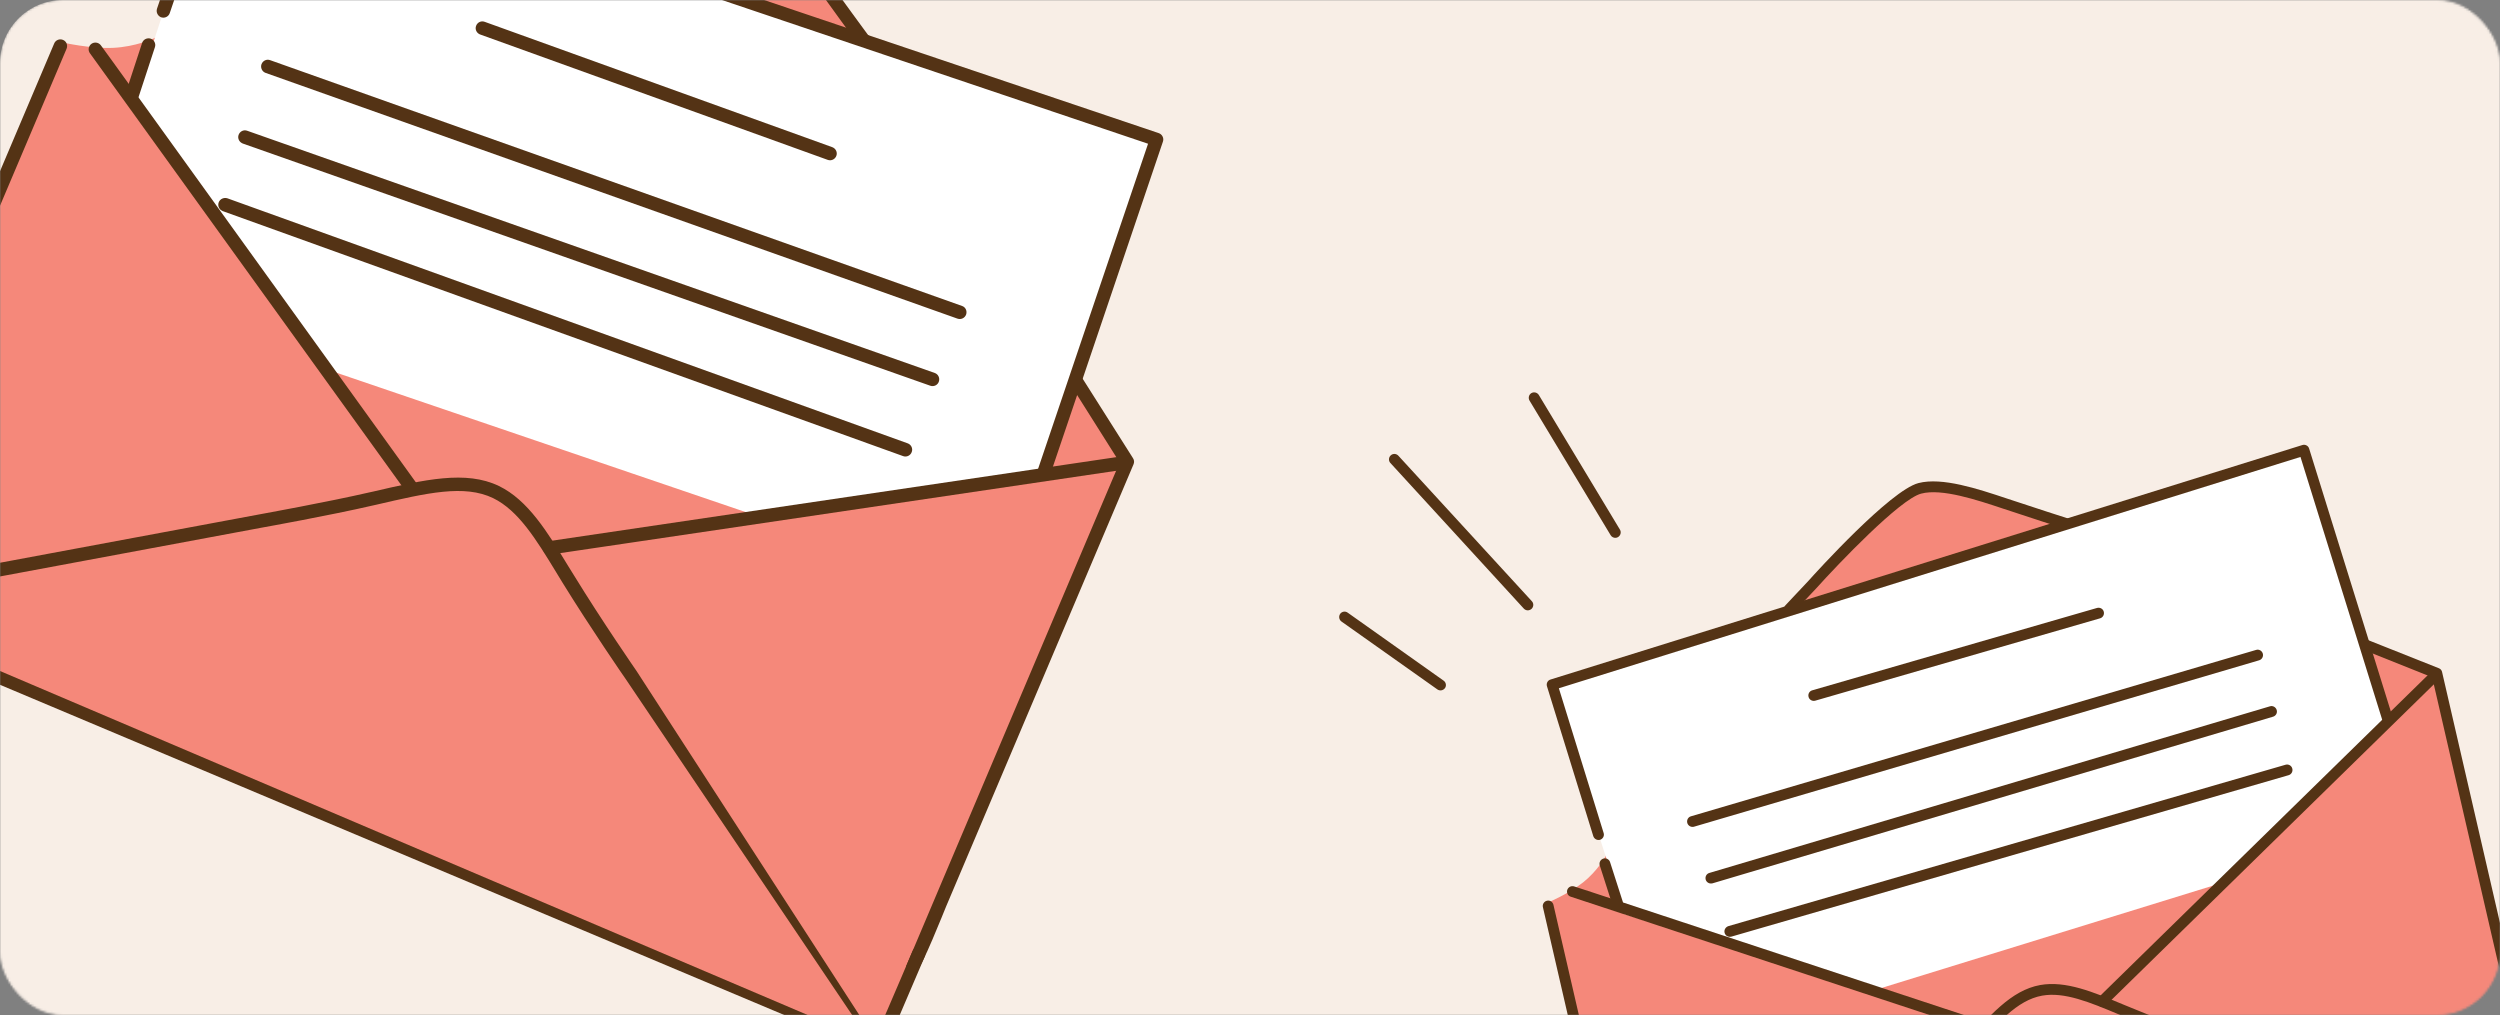 <?xml version="1.0" encoding="UTF-8"?> <svg xmlns="http://www.w3.org/2000/svg" width="1192" height="484" viewBox="0 0 1192 484" fill="none"><rect x="0" y="0" width="1192" height="484" fill="#808080" stroke="none"/> <mask id="mask0_15_598" style="mask-type:alpha" maskUnits="userSpaceOnUse" x="0" y="0" width="1192" height="484"> <rect x="0.5" y="0.5" width="1191" height="483" rx="29.5" fill="#F8EEE6" stroke="#543315"></rect> </mask> <g mask="url(#mask0_15_598)"> <rect width="1432" height="856" rx="30" fill="#F8EEE6"></rect> <path fill-rule="evenodd" clip-rule="evenodd" d="M738.053 430.352C738.053 430.352 748.035 426.098 754.852 420.702C761.671 415.261 765.344 408.63 765.344 408.63C765.344 408.63 785.942 365.873 801.031 347.748C835.269 306.679 841.155 299.165 874.966 266.167C886.265 255.084 904.042 234.657 916.415 231.546C938.541 225.937 970.413 247.062 993.837 251.705C1041.96 261.336 1117.8 303.69 1117.8 303.69L1161.36 320.939L1219.08 559.659L790.151 657.622L738.053 430.352Z" fill="#F5887A"></path> <path fill-rule="evenodd" clip-rule="evenodd" d="M739.883 328.509L1098.57 215.874L1138.09 343.789L1063.34 419.745L891.742 472.712L774.452 435.793L739.883 328.509Z" fill="white"></path> <path d="M687.206 329.157C686.578 329.251 685.898 329.111 685.359 328.725L639.605 296.336C638.449 295.492 638.179 293.892 638.992 292.683C639.817 291.544 641.434 291.258 642.579 292.113L688.307 324.527C689.469 325.326 689.767 326.962 688.956 328.1C688.493 328.7 687.877 329.057 687.206 329.157Z" fill="#543315"></path> <path d="M728.865 290.985C728.036 291.109 727.188 290.86 726.573 290.199L662.935 220.75C661.971 219.726 662.063 218.072 663.107 217.123C664.147 216.148 665.762 216.219 666.741 217.285L730.407 286.679C731.384 287.735 731.262 289.368 730.213 290.342C729.819 290.689 729.345 290.914 728.865 290.985Z" fill="#543315"></path> <path d="M770.57 256.409C769.541 256.563 768.521 256.118 767.978 255.227L729.288 191.021C728.554 189.802 728.929 188.195 730.145 187.444C731.367 186.727 732.947 187.106 733.708 188.321L772.389 252.528C773.131 253.737 772.702 255.343 771.483 256.077C771.196 256.245 770.884 256.363 770.57 256.409Z" fill="#543315"></path> <path d="M1210.63 525.419C1209.33 525.613 1206.98 527.961 1206.68 526.678L1198.66 492.016L1159.66 322.926L1127.06 309.897C1125.73 309.366 1125.06 307.861 1125.61 306.573C1126.13 305.235 1127.62 304.571 1128.93 305.127L1162.85 318.617C1163.66 318.913 1164.23 319.613 1164.39 320.452L1205.67 499.377C1205.99 500.792 1212.21 525.033 1210.83 525.39C1210.73 525.405 1210.67 525.414 1210.63 525.419Z" fill="#543315"></path> <path d="M790.565 660.156C789.239 660.353 787.962 659.501 787.655 658.156L735.664 432.564C735.326 431.197 736.195 429.792 737.574 429.471C738.964 429.112 740.355 430.01 740.682 431.423L792.14 654.519L1217.57 557.144C1218.8 556.818 1218.82 557.185 1219.13 558.584C1219.7 560.17 1219.04 560.267 1218.72 560.316L790.774 660.124C790.704 660.135 790.609 660.149 790.565 660.156Z" fill="#543315"></path> <path d="M853.593 292.846C852.826 292.96 852.036 292.746 851.477 292.167C850.449 291.19 850.349 289.559 851.378 288.51L862.25 276.957C866.154 272.592 901.269 233.87 914.701 230.333C925.996 227.41 942.983 233.068 956.658 237.616C968.371 241.557 986.445 247.33 986.445 247.33L984.869 252.243C984.869 252.243 966.781 246.438 955.034 242.503C942.691 238.398 925.81 232.741 916.003 235.363C905.905 238.001 876.519 268.812 866.036 280.462L855.1 292.068C854.692 292.504 854.151 292.763 853.593 292.846Z" fill="#543315"></path> <path d="M771.703 433.453C770.491 433.633 769.277 432.905 768.868 431.656L762.772 412.662C762.327 411.292 763.075 409.852 764.441 409.384C765.777 408.963 767.271 409.713 767.677 411.061L773.782 430.058C774.196 431.459 773.483 432.893 772.126 433.363C771.996 433.382 771.834 433.433 771.703 433.453Z" fill="#543315"></path> <path d="M791.18 659.019C790.387 659.137 789.606 658.924 788.966 658.341C787.937 657.354 787.919 655.743 788.863 654.72L905.419 531.793C905.593 531.588 923.247 513.204 934.305 500.501L935.015 499.709C948.396 484.289 958.968 472.157 972.761 469.663C984.952 467.489 998.094 473.007 1012.09 478.837L1016.13 480.489C1035.12 488.362 1056.74 495.951 1056.96 496.034L1215.24 557.156C1216.54 557.639 1217.99 557.766 1217.54 559.153C1216.99 560.455 1216.88 559.937 1215.58 559.445L1055.2 500.887C1055.06 500.873 1033.25 493.152 1014.15 485.295L1010.09 483.6C996.261 477.809 984.282 472.857 973.711 474.719C961.687 476.877 952.138 487.866 938.918 503.103L938.216 503.894C927.062 516.727 909.327 535.168 909.126 535.376L792.633 658.24C792.231 658.71 791.686 658.943 791.18 659.019Z" fill="#543315"></path> <path d="M1002.7 480.014C1001.92 480.132 1001.12 479.895 1000.49 479.284C999.487 478.284 999.515 476.621 1000.5 475.637L1158.7 320.814C1159.71 319.824 1161.34 319.824 1162.34 320.846C1163.34 321.89 1163.29 323.514 1162.3 324.501L1004.13 479.311C1003.75 479.725 1003.22 479.938 1002.7 480.014Z" fill="#543315"></path> <path d="M946.863 492.541C946.497 492.595 946.08 492.551 945.696 492.43L748.938 427.552C747.587 427.156 746.857 425.669 747.264 424.334C747.703 422.974 749.159 422.214 750.513 422.632L757.277 424.83L947.312 487.544C948.67 487.984 949.396 489.444 948.921 490.799C948.622 491.726 947.796 492.402 946.863 492.541Z" fill="#543315"></path> <path d="M865.155 334.152C863.96 334.33 862.666 333.6 862.333 332.324C861.932 330.947 862.7 329.527 864.078 329.144L999.859 289.872C1001.25 289.489 1002.69 290.246 1003.07 291.627C1003.46 293.006 1002.67 294.451 1001.29 294.827L865.502 334.086C865.399 334.115 865.286 334.132 865.155 334.152Z" fill="#543315"></path> <path d="M807.368 394.244C806.13 394.429 804.891 393.652 804.514 392.438C804.108 391.03 804.891 389.587 806.244 389.215L1075.73 309.875C1077.08 309.452 1078.48 310.26 1078.9 311.614C1079.3 312.991 1078.53 314.434 1077.12 314.841L807.723 394.169C807.627 394.183 807.49 394.226 807.368 394.244Z" fill="#543315"></path> <path d="M816.126 421.231C814.897 421.414 813.652 420.655 813.292 419.443C812.877 418.034 813.66 416.591 815.031 416.217L1082.34 336.759C1083.67 336.362 1085.11 337.142 1085.52 338.517C1085.96 339.868 1085.16 341.316 1083.79 341.718L816.519 421.172C816.388 421.192 816.257 421.211 816.126 421.231Z" fill="#543315"></path> <path d="M825.185 446.639C823.886 446.833 822.678 446.086 822.301 444.814C821.908 443.437 822.727 442.05 824.057 441.584L1089.76 364.626C1091.13 364.232 1092.58 365.024 1092.95 366.404C1093.36 367.781 1092.56 369.229 1091.22 369.606L825.508 446.591C825.412 446.605 825.281 446.625 825.185 446.639Z" fill="#543315"></path> <path d="M1138.71 345.109C1137.45 345.296 1136.24 344.578 1135.89 343.368L1096.87 217.87L743.262 328.164L764.619 397.193C765.055 398.5 764.287 399.986 762.924 400.41C761.58 400.785 760.146 400.071 759.68 398.682L737.594 327.217C737.169 325.866 737.936 324.372 739.28 324.003L1097.78 212.189C1098.44 211.984 1099.12 212.035 1099.75 212.376C1100.38 212.684 1100.79 213.246 1100.99 213.876L1140.76 341.846C1141.21 343.173 1140.45 344.68 1139.07 345.054C1138.97 345.07 1138.84 345.09 1138.71 345.109Z" fill="#543315"></path> <path fill-rule="evenodd" clip-rule="evenodd" d="M29.86 20.258C29.86 20.258 43.045 23.273 53.873 22.819C64.734 22.322 73.294 18.32 73.294 18.32C73.294 18.32 125.372 -9.741 153.862 -16.982C218.466 -33.354 229.904 -36.626 288.169 -45.169C307.682 -48.08 340.568 -55.676 355.328 -49.758C381.756 -39.221 398.449 5.421 418.682 27.251C460.18 72.19 505.691 170.433 505.691 170.433L537.021 219.726L420.517 502.817L-83.934 287.683L29.86 20.258Z" fill="#F5887A"></path> <path fill-rule="evenodd" clip-rule="evenodd" d="M106.253 -81.147L550.571 67.764L496.819 225.749L365.801 247.66L153.909 175.495L62.6 52.394L106.253 -81.147Z" fill="white"></path> <path d="M437.054 462.091C435.601 461.335 431.506 461.98 432.145 460.467L449.43 419.63L533.853 220.49L510.492 183.477C509.542 181.97 509.967 179.961 511.463 179.062C512.969 178.095 514.956 178.514 515.874 180.036L540.226 218.478C540.818 219.364 540.888 220.492 540.436 221.456L451.112 432.186C450.397 433.846 438.924 462.853 437.278 462.207C437.161 462.146 437.093 462.111 437.054 462.091Z" fill="#543315"></path> <path d="M415.688 498.357C417.019 495.798 429.248 467.315 429.867 465.767L435.097 453.449C435.732 451.847 437.706 451.053 439.298 451.732C440.786 452.419 441.68 454.321 440.965 455.98L421.538 501.4C420.834 503.016 420.395 502.942 418.759 502.277C419.9 500.083 415.234 503.696 415.688 498.357Z" fill="#543315"></path> <path d="M-85.371 290.541C-86.853 289.77 -87.517 287.976 -86.843 286.394L25.831 20.74C26.491 19.114 28.396 18.334 30.022 19.018C31.688 19.674 32.434 21.598 31.729 23.262L-79.656 286.007L420.836 499.173C422.311 499.743 422.062 500.127 421.347 501.762C420.762 503.78 420.031 503.4 419.665 503.21L-85.137 290.663C-85.215 290.622 -85.322 290.567 -85.371 290.541Z" fill="#543315"></path> <path d="M247.08 -33.898C246.222 -34.344 245.582 -35.138 245.442 -36.132C245.12 -37.87 246.212 -39.589 248.019 -39.894L267.444 -43.591C274.578 -45.137 338.348 -58.501 354.488 -52.237C368.024 -46.919 381.02 -28.775 391.488 -14.177C400.42 -1.628 414.43 17.426 414.43 17.426L409.243 21.229C409.243 21.229 395.243 2.133 386.272 -10.436C376.824 -23.613 363.934 -41.675 352.121 -46.209C340.002 -50.939 287.802 -41.363 268.698 -37.285L249.169 -33.58C248.439 -33.438 247.704 -33.573 247.08 -33.898Z" fill="#543315"></path> <path d="M61.54 48.021C60.184 47.316 59.493 45.693 59.994 44.133L67.748 20.509C68.302 18.8 70.11 17.895 71.831 18.422C73.487 18.976 74.445 20.826 73.868 22.483L66.121 46.118C65.514 47.834 63.745 48.759 62.033 48.24C61.886 48.164 61.686 48.097 61.54 48.021Z" fill="#543315"></path> <path d="M-83.918 289.847C-84.806 289.386 -85.437 288.599 -85.656 287.544C-85.972 285.794 -84.811 284.156 -83.109 283.814L124.462 245.11C124.787 245.032 156.055 239.406 176.509 234.684L177.806 234.405C202.593 228.642 222.139 224.142 237.88 231.722C251.771 238.451 260.991 253.639 270.839 269.761L273.71 274.388C287.109 296.234 303.363 319.713 303.521 319.956L418.467 497.478C419.428 498.918 420.802 500.11 419.33 501.178C417.826 502.093 418.091 501.487 417.136 500.037L298.199 323.568C298.064 323.448 281.716 299.697 268.19 277.785L265.345 273.109C255.626 257.142 247.165 243.376 235.138 237.517C221.427 230.894 203.75 234.991 179.259 240.686L177.972 240.97C157.325 245.752 125.935 251.376 125.58 251.439L-81.883 290.126C-82.633 290.305 -83.353 290.141 -83.918 289.847Z" fill="#543315"></path> <path d="M260.514 264.079C259.637 263.623 259.001 262.797 258.817 261.723C258.535 259.978 259.78 258.322 261.495 258.049L534.424 217.647C536.169 217.388 537.815 218.582 538.075 220.345C538.322 222.132 537.081 223.732 535.365 224.007L262.47 264.415C261.78 264.552 261.089 264.379 260.514 264.079Z" fill="#543315"></path> <path d="M195.006 235.846C194.597 235.633 194.209 235.282 193.911 234.879L42.893 25.403C41.819 24.015 42.171 21.981 43.559 20.931C44.997 19.881 47.022 20.179 48.083 21.592L53.298 28.761L199.117 231.133C200.165 232.571 199.829 234.576 198.357 235.594C197.378 236.311 196.049 236.388 195.006 235.846Z" fill="#543315"></path> <path d="M228.509 16.242C227.173 15.547 226.401 13.864 227 12.332C227.603 10.649 229.418 9.779 231.088 10.401L396.821 70.168C398.501 70.796 399.401 72.616 398.778 74.29C398.165 75.969 396.308 76.847 394.641 76.217L228.907 16.429C228.782 16.384 228.655 16.318 228.509 16.242Z" fill="#543315"></path> <path d="M126.222 34.571C124.837 33.85 124.156 32.16 124.664 30.659C125.285 28.941 127.131 28.058 128.768 28.673L458.728 145.888C460.395 146.446 461.22 148.289 460.649 149.959C460.045 151.643 458.208 152.532 456.497 151.916L126.634 34.754C126.527 34.698 126.358 34.642 126.222 34.571Z" fill="#543315"></path> <path d="M115.306 68.206C113.931 67.491 113.23 65.814 113.756 64.328C114.368 62.602 116.215 61.72 117.871 62.346L445.714 177.842C447.347 178.417 448.234 180.26 447.641 181.949C447.098 183.635 445.222 184.503 443.549 183.909L115.745 68.434C115.598 68.358 115.452 68.282 115.306 68.206Z" fill="#543315"></path> <path d="M105.845 100.471C104.392 99.715 103.72 98.078 104.271 96.519C104.883 94.842 106.724 94.041 108.407 94.545L432.799 211.388C434.476 211.999 435.356 213.856 434.715 215.517C434.13 217.213 432.254 218.081 430.632 217.485L106.205 100.659C106.098 100.603 105.952 100.527 105.845 100.471Z" fill="#543315"></path> <path d="M496.471 227.53C495.068 226.8 494.37 225.187 494.902 223.711L547.393 68.533L109.914 -79.022L80.934 6.253C80.417 7.891 78.554 8.828 76.868 8.259C75.239 7.654 74.314 5.883 74.861 4.14L104.889 -84.126C105.45 -85.8 107.316 -86.746 108.943 -86.134L552.478 63.473C553.289 63.747 553.934 64.293 554.329 65.105C554.735 65.873 554.741 66.743 554.483 67.526L500.932 225.741C500.412 227.408 498.547 228.375 496.881 227.743C496.764 227.682 496.618 227.606 496.471 227.53Z" fill="#543315"></path> </g> </svg> 